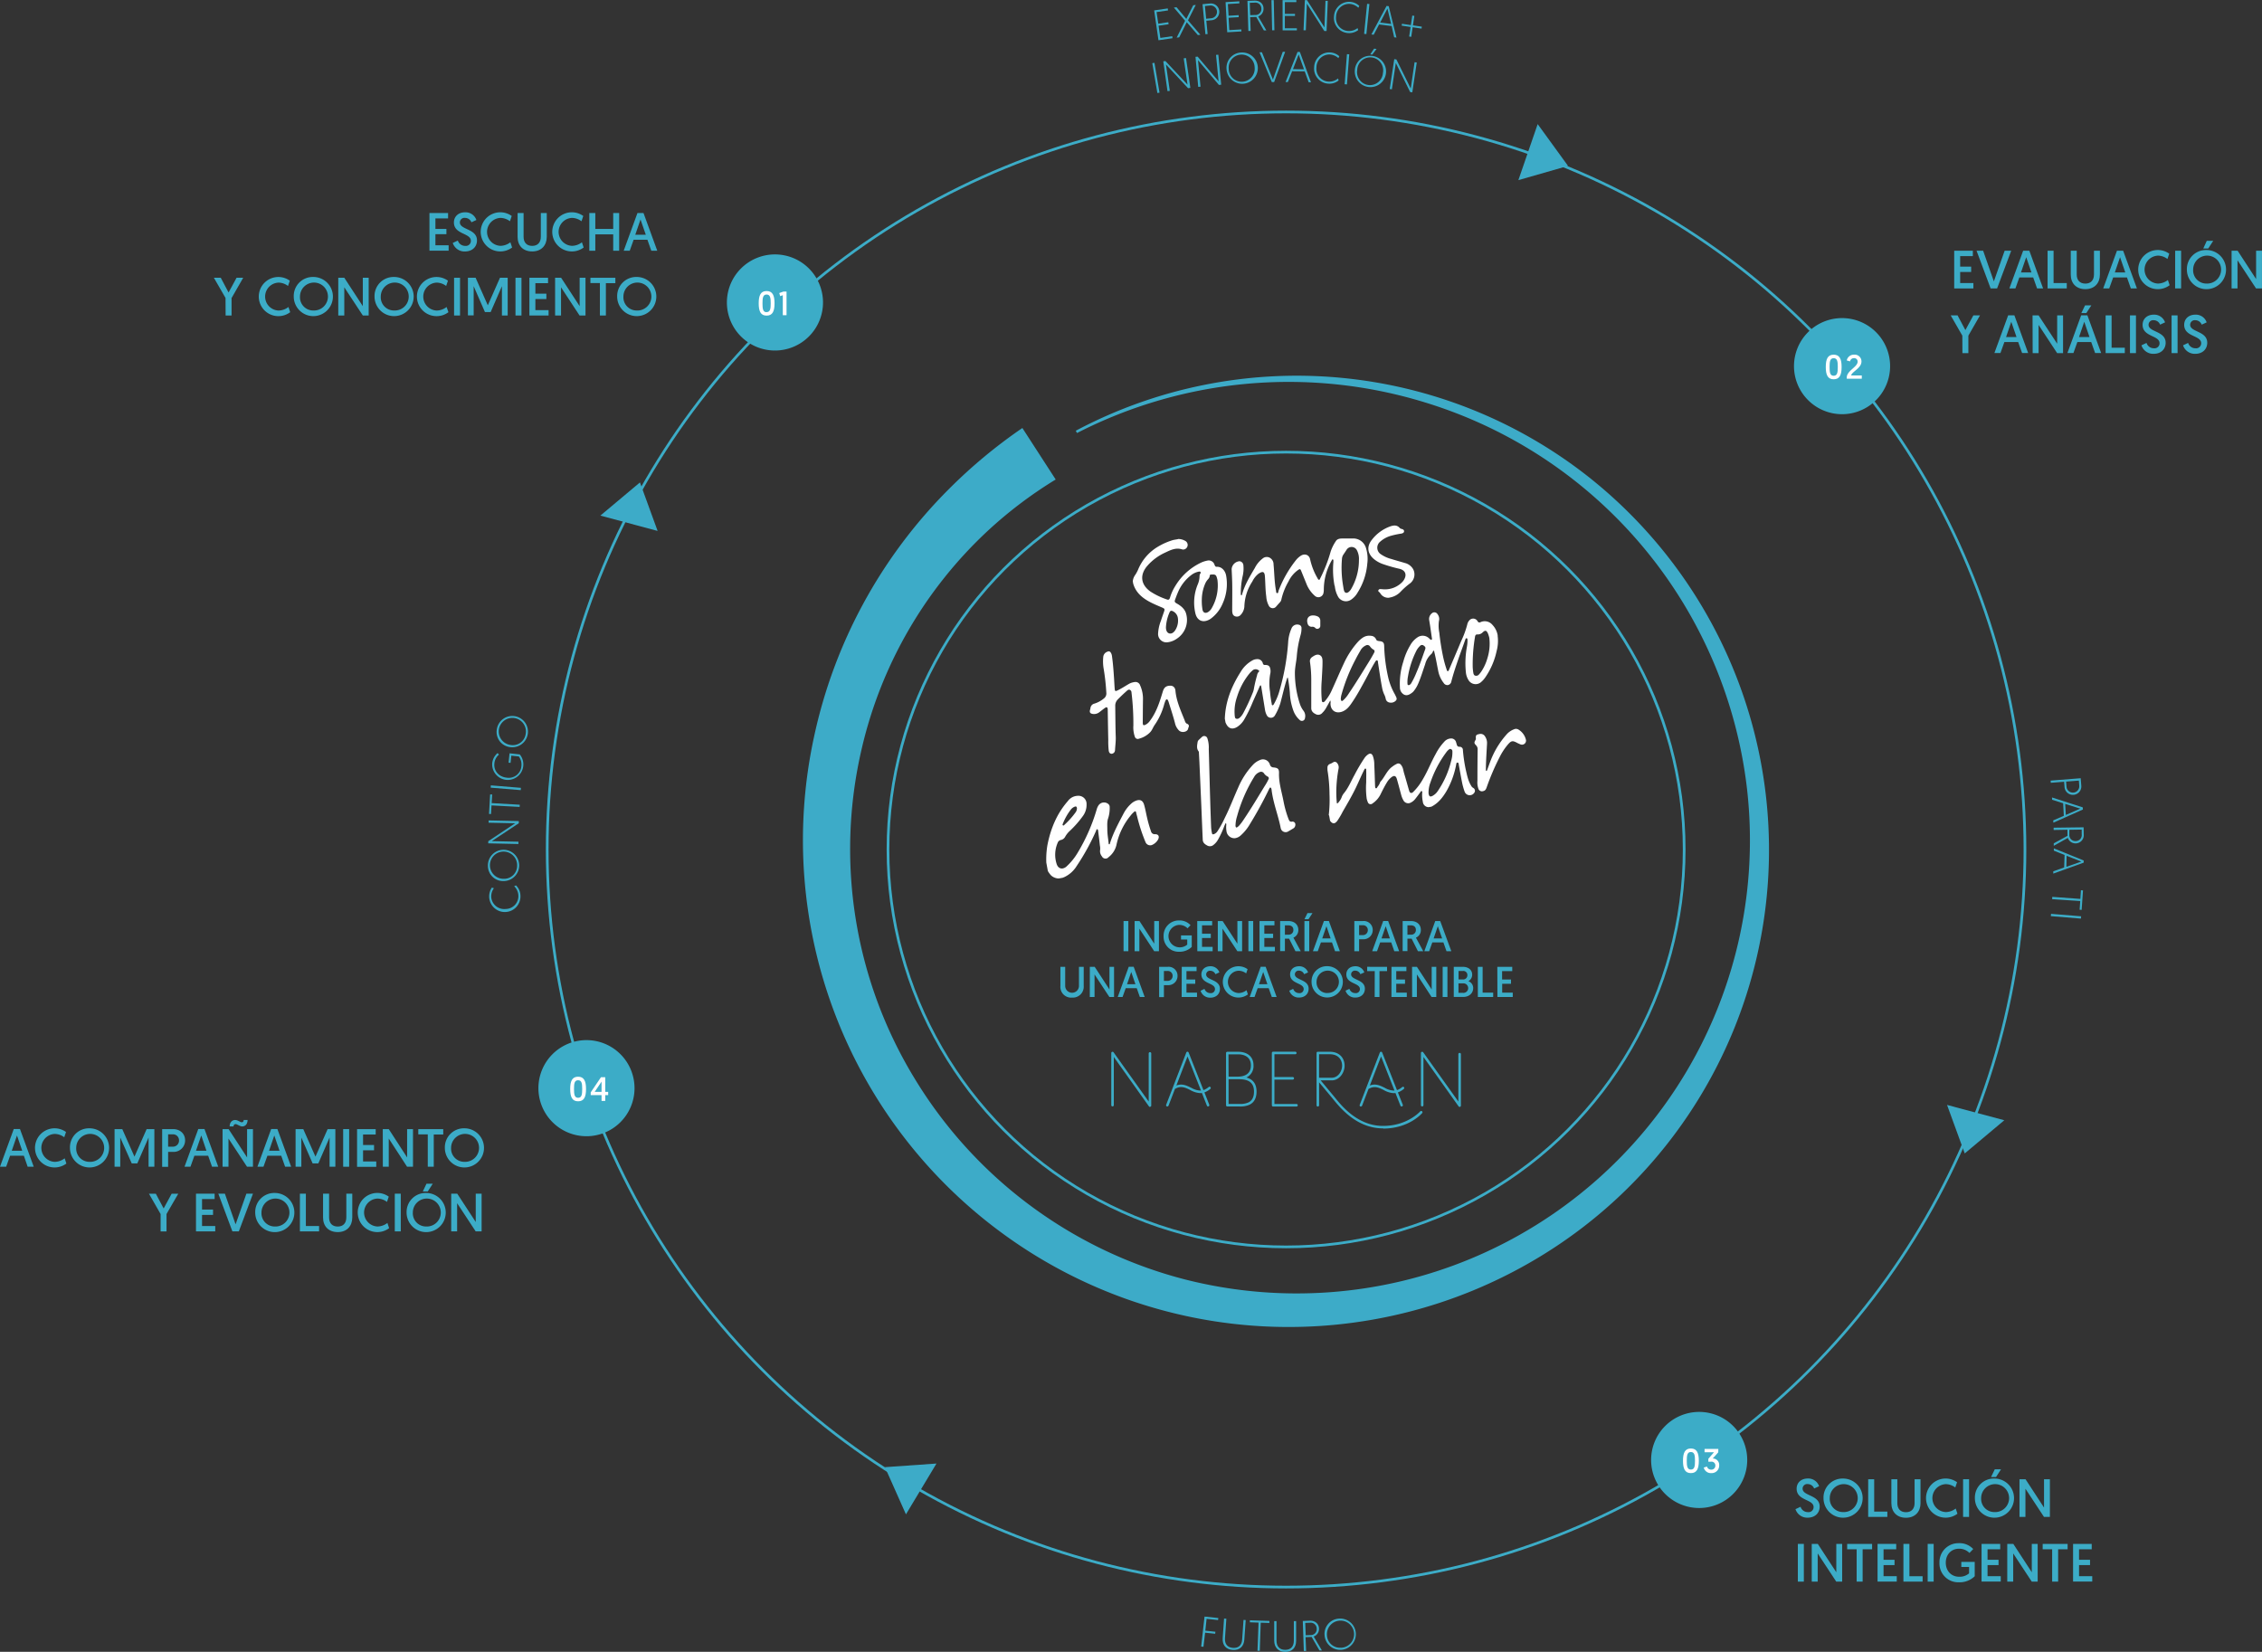 <svg id="Capa_1" data-name="Capa 1" xmlns="http://www.w3.org/2000/svg" viewBox="0 0 985.65 719.83"><rect x="0" y="0" width="985.65" height="719.83" fill="#333333" stroke="none"/><defs><style>.cls-1{fill:none;stroke:#3cacc7;stroke-width:1.17px;}.cls-2{fill:#3dabc8;}.cls-3{fill:#3cacc7;}.cls-4{fill:#fff;}</style></defs><ellipse class="cls-1" cx="560.4" cy="370.21" rx="173.47" ry="173.17"/><path class="cls-2" d="M470.61,224.91a186,186,0,0,0-29.35,22.14,187.27,187.27,0,0,0-55.07,94.74A192,192,0,0,0,409,485.72a194.66,194.66,0,0,0,117.82,87.76A197.48,197.48,0,0,0,771.92,360.37a200.17,200.17,0,0,0-140.22-169,202,202,0,0,0-151.8,13.29l-.54-1A205.36,205.36,0,0,1,703,223.93a207.31,207.31,0,0,1-23.17,340.72,210.93,210.93,0,0,1-230.63-9.92A212.32,212.32,0,0,1,365.3,337.09,216.78,216.78,0,0,1,424,229.15a223.08,223.08,0,0,1,32.09-26.68Z" transform="translate(-10.6 -15.95)"/><ellipse class="cls-1" cx="560.4" cy="370.21" rx="321.96" ry="321.41"/><path class="cls-3" d="M348.28,168.7a20.94,20.94,0,1,0-20.94-20.94,20.93,20.93,0,0,0,20.94,20.94" transform="translate(-10.6 -15.95)"/><path class="cls-4" d="M344.64,153.49c-2.59,0-3.44-1.9-3.44-5.36s.85-5.36,3.44-5.36,3.46,1.9,3.46,5.36S347.24,153.49,344.64,153.49Zm0-1.53c1.61,0,1.79-1.53,1.79-3.83s-.18-3.83-1.79-3.83-1.79,1.53-1.79,3.83S343,152,344.64,152Z" transform="translate(-10.6 -15.95)"/><path class="cls-4" d="M350.16,143.65,352,143h1.33V153.3h-1.63v-8.71l-1.14.42Z" transform="translate(-10.6 -15.95)"/><path class="cls-3" d="M813.26,196.45a20.94,20.94,0,1,0-20.94-20.94,20.95,20.95,0,0,0,20.94,20.94" transform="translate(-10.6 -15.95)"/><path class="cls-4" d="M809.61,181.24c-2.58,0-3.44-1.91-3.44-5.37s.86-5.36,3.44-5.36,3.46,1.91,3.46,5.36S812.21,181.24,809.61,181.24Zm0-1.54c1.62,0,1.79-1.52,1.79-3.83s-.17-3.82-1.79-3.82-1.78,1.52-1.78,3.82S808,179.7,809.61,179.7Z" transform="translate(-10.6 -15.95)"/><path class="cls-4" d="M815.31,180.45c0-2.92,4.74-4.59,4.74-6.87a1.48,1.48,0,0,0-1.61-1.55,1.68,1.68,0,0,0-1.69,1.41l-1.44-.42a3.14,3.14,0,0,1,3.19-2.51,2.94,2.94,0,0,1,3.22,3c0,2.92-4.24,4.43-4.49,6.07h4.63V181h-6.55Z" transform="translate(-10.6 -15.95)"/><path class="cls-3" d="M751,673.12a20.94,20.94,0,1,0-20.94-20.94A20.94,20.94,0,0,0,751,673.12" transform="translate(-10.6 -15.95)"/><path class="cls-4" d="M747.39,657.91c-2.59,0-3.44-1.91-3.44-5.37s.85-5.36,3.44-5.36,3.46,1.91,3.46,5.36S750,657.91,747.39,657.91Zm0-1.54c1.61,0,1.79-1.52,1.79-3.83s-.18-3.82-1.79-3.82-1.79,1.52-1.79,3.82S745.79,656.37,747.39,656.37Z" transform="translate(-10.6 -15.95)"/><path class="cls-4" d="M759.32,648.85l-2.42,2.7a2.77,2.77,0,0,1,2.82,3.05,3.26,3.26,0,0,1-3.4,3.31A3.18,3.18,0,0,1,753,655.5l1.4-.46a1.85,1.85,0,0,0,1.89,1.36,1.7,1.7,0,0,0,1.76-1.76,1.63,1.63,0,0,0-1.86-1.7H755v-1.28l2.45-2.84h-4.1v-1.45h6Z" transform="translate(-10.6 -15.95)"/><path class="cls-3" d="M266.15,511.1a20.94,20.94,0,1,0-20.94-20.94,20.95,20.95,0,0,0,20.94,20.94" transform="translate(-10.6 -15.95)"/><path class="cls-4" d="M262.5,495.88c-2.58,0-3.44-1.9-3.44-5.36s.86-5.36,3.44-5.36,3.46,1.91,3.46,5.36S265.1,495.88,262.5,495.88Zm0-1.53c1.61,0,1.79-1.52,1.79-3.83s-.18-3.82-1.79-3.82-1.78,1.52-1.78,3.82S260.91,494.35,262.5,494.35Z" transform="translate(-10.6 -15.95)"/><path class="cls-4" d="M268,492l4.48-6.63h1.85v6.41h1.28v1.42h-1.28v2.51h-1.61v-2.51H268Zm4.72-.22v-4.47l-3,4.47Z" transform="translate(-10.6 -15.95)"/><path class="cls-3" d="M197.73,108.78h8.12v2.35h-5.52v4.58h4.79V118h-4.79v4.84h5.76v2.35h-8.36Z" transform="translate(-10.6 -15.95)"/><path class="cls-3" d="M210.1,120.78a3.32,3.32,0,0,0,3.22,2.32,2.18,2.18,0,0,0,2.46-2.2c0-3.48-7.39-2.71-7.39-8,0-2.56,1.9-4.44,4.93-4.44a5,5,0,0,1,4.86,3.36l-2.16,1a3,3,0,0,0-2.75-1.92,2,2,0,0,0-2.28,2c0,3.24,7.45,2.65,7.45,7.82,0,2.74-2,4.81-5.24,4.81a5.34,5.34,0,0,1-5.31-3.71Z" transform="translate(-10.6 -15.95)"/><path class="cls-3" d="M233.75,123.81a8.6,8.6,0,0,1-5.17,1.71,8.53,8.53,0,1,1,5-15.45l-.78,2.3a7,7,0,0,0-4.13-1.46,6.09,6.09,0,0,0,0,12.17,7.21,7.21,0,0,0,4.32-1.55Z" transform="translate(-10.6 -15.95)"/><path class="cls-3" d="M236.14,119.18v-10.4h2.61v10.38c0,2.42,1.31,3.94,3.75,3.94s3.76-1.55,3.76-4V108.78h2.59v10.38c0,3.73-2.35,6.36-6.35,6.36S236.14,123,236.14,119.18Z" transform="translate(-10.6 -15.95)"/><path class="cls-3" d="M264.93,123.81a8.57,8.57,0,0,1-5.17,1.71,8.53,8.53,0,1,1,5-15.45l-.78,2.3a7,7,0,0,0-4.13-1.46,6.09,6.09,0,0,0,0,12.17,7.18,7.18,0,0,0,4.32-1.55Z" transform="translate(-10.6 -15.95)"/><path class="cls-3" d="M267.39,108.78H270v6.93h7.8v-6.93h2.6v16.44h-2.6v-7.14H270v7.14h-2.61Z" transform="translate(-10.6 -15.95)"/><path class="cls-3" d="M286.7,120.43,285,125.22h-2.63l6-16.44H291l6,16.44H294.4l-1.69-4.79Zm3-8.83-2.28,6.64H292Z" transform="translate(-10.6 -15.95)"/><path class="cls-3" d="M108.87,145.79,103.8,137h3l3.4,6.42,3.48-6.42h2.89l-5.07,8.84v7.6h-2.59Z" transform="translate(-10.6 -15.95)"/><path class="cls-3" d="M137.05,152a8.5,8.5,0,0,1-5.17,1.72,8.53,8.53,0,1,1,5-15.45l-.78,2.3a7,7,0,0,0-4.13-1.46,6.09,6.09,0,0,0,0,12.17,7.24,7.24,0,0,0,4.32-1.55Z" transform="translate(-10.6 -15.95)"/><path class="cls-3" d="M147.08,136.65a8.53,8.53,0,1,1-8.48,8.52A8.29,8.29,0,0,1,147.08,136.65Zm0,14.61a6.09,6.09,0,1,0-5.76-6.09A5.76,5.76,0,0,0,147.08,151.26Z" transform="translate(-10.6 -15.95)"/><path class="cls-3" d="M158,137h2.63l8.06,12.36V137h2.56v16.44H168.7l-8.08-12.28v12.28H158Z" transform="translate(-10.6 -15.95)"/><path class="cls-3" d="M182.28,136.65a8.53,8.53,0,1,1-8.48,8.52A8.29,8.29,0,0,1,182.28,136.65Zm0,14.61a6.09,6.09,0,1,0-5.76-6.09A5.76,5.76,0,0,0,182.28,151.26Z" transform="translate(-10.6 -15.95)"/><path class="cls-3" d="M206,152a8.49,8.49,0,0,1-5.16,1.72,8.53,8.53,0,1,1,4.95-15.45l-.78,2.3a7,7,0,0,0-4.13-1.46,6.09,6.09,0,0,0,0,12.17,7.24,7.24,0,0,0,4.32-1.55Z" transform="translate(-10.6 -15.95)"/><path class="cls-3" d="M208.46,137h2.6v16.44h-2.6Z" transform="translate(-10.6 -15.95)"/><path class="cls-3" d="M223.16,149l5.3-12h3.36v16.44h-2.51V140.67l-4.91,11.27h-2.49L217,140.67v12.72h-2.51V137h3.36Z" transform="translate(-10.6 -15.95)"/><path class="cls-3" d="M235.22,137h2.61v16.44h-2.61Z" transform="translate(-10.6 -15.95)"/><path class="cls-3" d="M241.28,137h8.13v2.35h-5.52v4.58h4.79v2.33h-4.79v4.84h5.75v2.34h-8.36Z" transform="translate(-10.6 -15.95)"/><path class="cls-3" d="M252.48,137h2.63l8.06,12.36V137h2.56v16.44h-2.59l-8.07-12.28v12.28h-2.59Z" transform="translate(-10.6 -15.95)"/><path class="cls-3" d="M272,139.3h-4.13V137h10.87v2.35h-4.13v14.09H272Z" transform="translate(-10.6 -15.95)"/><path class="cls-3" d="M288,136.65a8.53,8.53,0,1,1-8.47,8.52A8.29,8.29,0,0,1,288,136.65Zm0,14.61a6.09,6.09,0,1,0-5.75-6.09A5.76,5.76,0,0,0,288,151.26Z" transform="translate(-10.6 -15.95)"/><path class="cls-3" d="M15,519.61l-1.72,4.79H10.6l6-16.44h2.7l6,16.44H22.65L21,519.61Zm3-8.83-2.27,6.64h4.55Z" transform="translate(-10.6 -15.95)"/><path class="cls-3" d="M39.53,523a8.57,8.57,0,0,1-5.16,1.71,8.53,8.53,0,1,1,5-15.45l-.77,2.3a7,7,0,0,0-4.14-1.46,6.09,6.09,0,0,0,0,12.17,7.21,7.21,0,0,0,4.32-1.55Z" transform="translate(-10.6 -15.95)"/><path class="cls-3" d="M49.56,507.65a8.53,8.53,0,1,1-8.48,8.53A8.29,8.29,0,0,1,49.56,507.65Zm0,14.61a6.09,6.09,0,1,0-5.75-6.08A5.75,5.75,0,0,0,49.56,522.26Z" transform="translate(-10.6 -15.95)"/><path class="cls-3" d="M69.19,520l5.31-12h3.36V524.4H75.34V511.67l-4.91,11.27H68L63,511.67V524.4H60.52V508h3.36Z" transform="translate(-10.6 -15.95)"/><path class="cls-3" d="M81.26,508H86c3.09,0,5.26,2,5.26,4.93a5,5,0,0,1-5.24,5H83.86v6.51h-2.6Zm4.46,7.65a2.66,2.66,0,0,0,2.89-2.72,2.61,2.61,0,0,0-2.87-2.65H83.86v5.37Z" transform="translate(-10.6 -15.95)"/><path class="cls-3" d="M95.3,519.61l-1.71,4.79H91l6-16.44h2.7l6,16.44H103l-1.69-4.79Zm3-8.83L96,517.42h4.55Z" transform="translate(-10.6 -15.95)"/><path class="cls-3" d="M107.58,508h2.63l8.06,12.35V508h2.56V524.4h-2.59l-8.08-12.29V524.4h-2.58Zm5.59-2.16c-.49,0-.8.35-.82,1h-1.69c0-1.69,1-2.82,2.39-2.82,1.25,0,2.12,1,2.91,1,.5,0,.83-.38.83-1h1.69c0,1.72-.94,2.82-2.35,2.82C114.88,506.76,114,505.8,113.17,505.8Z" transform="translate(-10.6 -15.95)"/><path class="cls-3" d="M127.12,519.61l-1.72,4.79h-2.63l6-16.44h2.7l6,16.44h-2.63l-1.69-4.79Zm3-8.83-2.27,6.64h4.55Z" transform="translate(-10.6 -15.95)"/><path class="cls-3" d="M148.06,520l5.31-12h3.36V524.4h-2.52V511.67l-4.9,11.27h-2.49l-4.91-11.27V524.4H139.4V508h3.35Z" transform="translate(-10.6 -15.95)"/><path class="cls-3" d="M160.13,508h2.61V524.4h-2.61Z" transform="translate(-10.6 -15.95)"/><path class="cls-3" d="M166.19,508h8.12v2.35H168.8v4.58h4.79v2.32H168.8v4.84h5.75v2.35h-8.36Z" transform="translate(-10.6 -15.95)"/><path class="cls-3" d="M177.39,508H180l8,12.35V508h2.56V524.4h-2.58L180,512.11V524.4h-2.58Z" transform="translate(-10.6 -15.95)"/><path class="cls-3" d="M197,510.31h-4.13V508h10.87v2.35h-4.13V524.4H197Z" transform="translate(-10.6 -15.95)"/><path class="cls-3" d="M212.92,507.65a8.53,8.53,0,1,1-8.48,8.53A8.3,8.3,0,0,1,212.92,507.65Zm0,14.61a6.09,6.09,0,1,0-5.76-6.08A5.76,5.76,0,0,0,212.92,522.26Z" transform="translate(-10.6 -15.95)"/><path class="cls-3" d="M80.58,545l-5.07-8.83h3l3.4,6.41,3.48-6.41h2.88L83.16,545v7.6H80.58Z" transform="translate(-10.6 -15.95)"/><path class="cls-3" d="M96,536.14h8.12v2.34H98.64v4.58h4.79v2.33H98.64v4.84h5.75v2.34H96Z" transform="translate(-10.6 -15.95)"/><path class="cls-3" d="M111.86,552.57l-6.13-16.43h2.86l4.67,13.36,4.7-13.36h2.87l-6.16,16.43Z" transform="translate(-10.6 -15.95)"/><path class="cls-3" d="M130.29,535.83a8.53,8.53,0,1,1-8.48,8.52A8.28,8.28,0,0,1,130.29,535.83Zm0,14.61a6.09,6.09,0,1,0-5.75-6.09A5.76,5.76,0,0,0,130.29,550.44Z" transform="translate(-10.6 -15.95)"/><path class="cls-3" d="M141.28,536.14h2.6v14.09h5.76v2.34h-8.36Z" transform="translate(-10.6 -15.95)"/><path class="cls-3" d="M151.37,546.54v-10.4H154v10.38c0,2.41,1.31,3.94,3.76,3.94s3.75-1.55,3.75-4V536.14h2.59v10.38c0,3.73-2.35,6.36-6.34,6.36S151.37,550.34,151.37,546.54Z" transform="translate(-10.6 -15.95)"/><path class="cls-3" d="M180.16,551.16a8.49,8.49,0,0,1-5.16,1.72A8.53,8.53,0,1,1,180,537.43l-.77,2.3a7,7,0,0,0-4.14-1.46,6.09,6.09,0,0,0,0,12.17,7.24,7.24,0,0,0,4.32-1.55Z" transform="translate(-10.6 -15.95)"/><path class="cls-3" d="M182.63,536.14h2.6v16.43h-2.6Z" transform="translate(-10.6 -15.95)"/><path class="cls-3" d="M196.25,535.83a8.53,8.53,0,1,1-8.48,8.52A8.29,8.29,0,0,1,196.25,535.83Zm0,14.61a6.09,6.09,0,1,0-5.76-6.09A5.76,5.76,0,0,0,196.25,550.44Zm.18-18.63h2.73L197,535.17h-2.16Z" transform="translate(-10.6 -15.95)"/><path class="cls-3" d="M207.21,536.14h2.63l8.06,12.35V536.14h2.56v16.43h-2.59l-8.08-12.28v12.28h-2.58Z" transform="translate(-10.6 -15.95)"/><path class="cls-3" d="M862.13,125.21h8.12v2.35h-5.52v4.58h4.79v2.33h-4.79v4.83h5.76v2.35h-8.36Z" transform="translate(-10.6 -15.95)"/><path class="cls-3" d="M878,141.65l-6.13-16.44h2.87l4.67,13.37,4.7-13.37h2.86l-6.15,16.44Z" transform="translate(-10.6 -15.95)"/><path class="cls-3" d="M890.51,136.86l-1.71,4.79h-2.63l6-16.44h2.7l6,16.44h-2.63l-1.69-4.79Zm3-8.83-2.28,6.65h4.56Z" transform="translate(-10.6 -15.95)"/><path class="cls-3" d="M902.82,125.21h2.61V139.3h5.75v2.35h-8.36Z" transform="translate(-10.6 -15.95)"/><path class="cls-3" d="M912.92,135.62V125.21h2.6v10.38c0,2.42,1.32,3.95,3.76,3.95s3.76-1.55,3.76-4V125.21h2.58v10.38c0,3.74-2.35,6.37-6.34,6.37S912.92,139.42,912.92,135.62Z" transform="translate(-10.6 -15.95)"/><path class="cls-3" d="M931.4,136.86l-1.72,4.79h-2.63l6-16.44h2.7l6,16.44H939.1l-1.69-4.79Zm3-8.83-2.28,6.65h4.56Z" transform="translate(-10.6 -15.95)"/><path class="cls-3" d="M956,140.24a8.5,8.5,0,0,1-5.17,1.72,8.53,8.53,0,1,1,5-15.45l-.78,2.3a7,7,0,0,0-4.13-1.46,6.09,6.09,0,0,0,0,12.17,7.21,7.21,0,0,0,4.32-1.55Z" transform="translate(-10.6 -15.95)"/><path class="cls-3" d="M958.42,125.21H961v16.44h-2.61Z" transform="translate(-10.6 -15.95)"/><path class="cls-3" d="M972,124.91a8.53,8.53,0,1,1-8.48,8.52A8.28,8.28,0,0,1,972,124.91Zm0,14.61a6.09,6.09,0,1,0-5.75-6.09A5.76,5.76,0,0,0,972,139.52Zm.19-18.63H975l-2.18,3.36h-2.16Z" transform="translate(-10.6 -15.95)"/><path class="cls-3" d="M983,125.21h2.63l8.05,12.36V125.21h2.56v16.44h-2.58l-8.08-12.28v12.28H983Z" transform="translate(-10.6 -15.95)"/><path class="cls-3" d="M865.67,162.22l-5.07-8.83h3l3.4,6.41,3.48-6.41h2.89l-5.07,8.83v7.61h-2.59Z" transform="translate(-10.6 -15.95)"/><path class="cls-3" d="M884,165l-1.72,4.79h-2.63l6-16.44h2.7l6,16.44h-2.63L890,165Zm3-8.83-2.27,6.65h4.55Z" transform="translate(-10.6 -15.95)"/><path class="cls-3" d="M896.27,153.39h2.63L907,165.74V153.39h2.56v16.44h-2.58l-8.08-12.28v12.28h-2.58Z" transform="translate(-10.6 -15.95)"/><path class="cls-3" d="M915.8,165l-1.71,4.79h-2.63l6-16.44h2.7l6,16.44h-2.63l-1.7-4.79Zm3-8.83-2.28,6.65h4.56Zm.35-7.14h2.73l-2.19,3.36h-2.16Z" transform="translate(-10.6 -15.95)"/><path class="cls-3" d="M928.11,153.39h2.6v14.09h5.76v2.35h-8.36Z" transform="translate(-10.6 -15.95)"/><path class="cls-3" d="M938.72,153.39h2.61v16.44h-2.61Z" transform="translate(-10.6 -15.95)"/><path class="cls-3" d="M945.93,165.39a3.32,3.32,0,0,0,3.22,2.33,2.18,2.18,0,0,0,2.46-2.21c0-3.48-7.39-2.7-7.39-8,0-2.56,1.9-4.44,4.93-4.44a5,5,0,0,1,4.86,3.36l-2.16,1a3,3,0,0,0-2.75-1.93,2,2,0,0,0-2.28,2c0,3.24,7.45,2.66,7.45,7.82,0,2.75-2,4.82-5.24,4.82a5.36,5.36,0,0,1-5.31-3.71Z" transform="translate(-10.6 -15.95)"/><path class="cls-3" d="M956.85,153.39h2.61v16.44h-2.61Z" transform="translate(-10.6 -15.95)"/><path class="cls-3" d="M964.06,165.39a3.3,3.3,0,0,0,3.21,2.33,2.19,2.19,0,0,0,2.47-2.21c0-3.48-7.4-2.7-7.4-8,0-2.56,1.9-4.44,4.93-4.44a5,5,0,0,1,4.87,3.36l-2.16,1a3,3,0,0,0-2.75-1.93,2,2,0,0,0-2.28,2c0,3.24,7.44,2.66,7.44,7.82,0,2.75-2,4.82-5.23,4.82a5.35,5.35,0,0,1-5.31-3.71Z" transform="translate(-10.6 -15.95)"/><path class="cls-3" d="M795.18,672.58a3.32,3.32,0,0,0,3.22,2.33,2.18,2.18,0,0,0,2.46-2.21c0-3.47-7.39-2.7-7.39-8,0-2.56,1.9-4.44,4.93-4.44a5,5,0,0,1,4.86,3.36l-2.16,1a3,3,0,0,0-2.75-1.93,2,2,0,0,0-2.28,2c0,3.25,7.45,2.66,7.45,7.82,0,2.75-2,4.82-5.24,4.82a5.36,5.36,0,0,1-5.31-3.71Z" transform="translate(-10.6 -15.95)"/><path class="cls-3" d="M813.66,660.28a8.53,8.53,0,1,1-8.48,8.52A8.28,8.28,0,0,1,813.66,660.28Zm0,14.61a6.09,6.09,0,1,0-5.75-6.09A5.76,5.76,0,0,0,813.66,674.89Z" transform="translate(-10.6 -15.95)"/><path class="cls-3" d="M824.65,660.58h2.61v14.09H833V677h-8.36Z" transform="translate(-10.6 -15.95)"/><path class="cls-3" d="M834.75,671V660.58h2.6V671c0,2.42,1.32,3.95,3.76,3.95s3.76-1.55,3.76-4V660.58h2.58V671c0,3.74-2.35,6.37-6.34,6.37S834.75,674.79,834.75,671Z" transform="translate(-10.6 -15.95)"/><path class="cls-3" d="M863.54,675.61a8.53,8.53,0,0,1-5.17,1.72,8.53,8.53,0,1,1,5-15.45l-.77,2.3a7,7,0,0,0-4.13-1.46,6.09,6.09,0,0,0,0,12.17,7.21,7.21,0,0,0,4.32-1.55Z" transform="translate(-10.6 -15.95)"/><path class="cls-3" d="M866,660.58h2.61V677H866Z" transform="translate(-10.6 -15.95)"/><path class="cls-3" d="M879.62,660.28a8.53,8.53,0,1,1-8.48,8.52A8.28,8.28,0,0,1,879.62,660.28Zm0,14.61a6.09,6.09,0,1,0-5.75-6.09A5.76,5.76,0,0,0,879.62,674.89Zm.19-18.63h2.72l-2.18,3.36h-2.16Z" transform="translate(-10.6 -15.95)"/><path class="cls-3" d="M890.58,660.58h2.63l8.06,12.36V660.58h2.56V677h-2.58l-8.08-12.28V677h-2.59Z" transform="translate(-10.6 -15.95)"/><path class="cls-3" d="M794,688.76h2.61V705.2H794Z" transform="translate(-10.6 -15.95)"/><path class="cls-3" d="M800.06,688.76h2.63l8.06,12.36V688.76h2.56V705.2h-2.58l-8.08-12.28V705.2h-2.59Z" transform="translate(-10.6 -15.95)"/><path class="cls-3" d="M819.62,691.11h-4.13v-2.35h10.87v2.35h-4.13V705.2h-2.61Z" transform="translate(-10.6 -15.95)"/><path class="cls-3" d="M828.73,688.76h8.13v2.35h-5.52v4.58h4.79V698h-4.79v4.83h5.76v2.35h-8.37Z" transform="translate(-10.6 -15.95)"/><path class="cls-3" d="M840,688.76h2.61v14.09h5.75v2.35H840Z" transform="translate(-10.6 -15.95)"/><path class="cls-3" d="M850.57,688.76h2.61V705.2h-2.61Z" transform="translate(-10.6 -15.95)"/><path class="cls-3" d="M870.42,691l-1.65,1.71a6.19,6.19,0,0,0-4.53-1.85c-3.5,0-5.78,2.63-5.78,6.08,0,3.66,2.47,6.13,5.78,6.13a6.21,6.21,0,0,0,4.37-1.48v-2.77h-3.38v-2.23h5.84v6.27a9.52,9.52,0,0,1-7,2.63,8.18,8.18,0,0,1-8.36-8.53,8.26,8.26,0,0,1,8.41-8.52A8.17,8.17,0,0,1,870.42,691Z" transform="translate(-10.6 -15.95)"/><path class="cls-3" d="M874.05,688.76h8.13v2.35h-5.52v4.58h4.79V698h-4.79v4.83h5.75v2.35h-8.36Z" transform="translate(-10.6 -15.95)"/><path class="cls-3" d="M885.25,688.76h2.63l8.06,12.36V688.76h2.56V705.2h-2.58l-8.08-12.28V705.2h-2.59Z" transform="translate(-10.6 -15.95)"/><path class="cls-3" d="M904.81,691.11h-4.13v-2.35h10.87v2.35h-4.13V705.2h-2.61Z" transform="translate(-10.6 -15.95)"/><path class="cls-3" d="M913.92,688.76h8.13v2.35h-5.52v4.58h4.79V698h-4.79v4.83h5.75v2.35h-8.36Z" transform="translate(-10.6 -15.95)"/><path class="cls-3" d="M500.18,417.32h2.09v13.15h-2.09Z" transform="translate(-10.6 -15.95)"/><path class="cls-3" d="M505,417.32h2.11l6.44,9.88v-9.88h2.05v13.15h-2.07l-6.46-9.82v9.82H505Z" transform="translate(-10.6 -15.95)"/><path class="cls-3" d="M529.37,419.13l-1.31,1.37a5,5,0,0,0-3.63-1.49,4.89,4.89,0,0,0,0,9.77,5,5,0,0,0,3.5-1.18v-2.22h-2.71V423.6h4.68v5a7.59,7.59,0,0,1-5.58,2.11,6.54,6.54,0,0,1-6.69-6.82,6.61,6.61,0,0,1,6.73-6.82A6.47,6.47,0,0,1,529.37,419.13Z" transform="translate(-10.6 -15.95)"/><path class="cls-3" d="M532.29,417.32h6.5v1.88h-4.42v3.66h3.83v1.86h-3.83v3.87H539v1.88h-6.68Z" transform="translate(-10.6 -15.95)"/><path class="cls-3" d="M541.25,417.32h2.1l6.44,9.88v-9.88h2.05v13.15h-2.07l-6.46-9.82v9.82h-2.06Z" transform="translate(-10.6 -15.95)"/><path class="cls-3" d="M554.58,417.32h2.09v13.15h-2.09Z" transform="translate(-10.6 -15.95)"/><path class="cls-3" d="M559.43,417.32h6.5v1.88h-4.41v3.66h3.83v1.86h-3.83v3.87h4.6v1.88h-6.69Z" transform="translate(-10.6 -15.95)"/><path class="cls-3" d="M568.41,417.32h3.53c2.82,0,4.4,1.67,4.4,3.87a3.54,3.54,0,0,1-2.15,3.38l3.2,5.9h-2.31L572.32,425h-1.83v5.43h-2.08Zm3.49,5.94a2,2,0,0,0,2.28-2.07c0-1.22-.75-2-2.28-2h-1.41v4.11Z" transform="translate(-10.6 -15.95)"/><path class="cls-3" d="M580.32,413.87h2.18l-1.75,2.68H579ZM579,417.32h2.09v13.15H579Z" transform="translate(-10.6 -15.95)"/><path class="cls-3" d="M586.18,426.64l-1.37,3.83H582.7l4.79-13.15h2.16l4.79,13.15h-2.1L591,426.64Zm2.4-7.06-1.82,5.31h3.65Z" transform="translate(-10.6 -15.95)"/><path class="cls-3" d="M600.74,417.32h3.81a3.88,3.88,0,0,1,4.21,3.95,4,4,0,0,1-4.19,4h-1.75v5.2h-2.08Zm3.57,6.13a2.13,2.13,0,0,0,2.31-2.18,2.08,2.08,0,0,0-2.29-2.12h-1.51v4.3Z" transform="translate(-10.6 -15.95)"/><path class="cls-3" d="M612,426.64l-1.37,3.83h-2.1l4.79-13.15h2.16l4.79,13.15h-2.11l-1.35-3.83Zm2.41-7.06-1.83,5.31h3.65Z" transform="translate(-10.6 -15.95)"/><path class="cls-3" d="M621.8,417.32h3.53c2.82,0,4.39,1.67,4.39,3.87a3.53,3.53,0,0,1-2.14,3.38l3.19,5.9h-2.31L625.7,425h-1.82v5.43H621.8Zm3.49,5.94a2,2,0,0,0,2.27-2.07c0-1.22-.75-2-2.27-2h-1.41v4.11Z" transform="translate(-10.6 -15.95)"/><path class="cls-3" d="M634.72,426.64l-1.37,3.83h-2.11L636,417.32h2.16L643,430.47h-2.1l-1.35-3.83Zm2.4-7.06-1.82,5.31H639Z" transform="translate(-10.6 -15.95)"/><path class="cls-3" d="M472.66,445.59v-8.32h2.09v8.31a3,3,0,1,0,6,0v-8.29h2.07v8.31a4.76,4.76,0,0,1-5.08,5.09A4.69,4.69,0,0,1,472.66,445.59Z" transform="translate(-10.6 -15.95)"/><path class="cls-3" d="M485.49,437.27h2.11l6.44,9.88v-9.88h2v13.15H494l-6.46-9.82v9.82h-2.07Z" transform="translate(-10.6 -15.95)"/><path class="cls-3" d="M501.12,446.59l-1.37,3.83h-2.1l4.79-13.15h2.16l4.79,13.15h-2.11l-1.35-3.83Zm2.41-7.06-1.82,5.31h3.64Z" transform="translate(-10.6 -15.95)"/><path class="cls-3" d="M515.68,437.27h3.81a3.88,3.88,0,0,1,4.21,4,4,4,0,0,1-4.19,4h-1.74v5.2h-2.09Zm3.57,6.13a2.13,2.13,0,0,0,2.31-2.18,2.09,2.09,0,0,0-2.29-2.13h-1.5v4.31Z" transform="translate(-10.6 -15.95)"/><path class="cls-3" d="M525.54,437.27H532v1.88h-4.41v3.66h3.83v1.86h-3.83v3.87h4.6v1.88h-6.69Z" transform="translate(-10.6 -15.95)"/><path class="cls-3" d="M535.44,446.87a2.66,2.66,0,0,0,2.58,1.86,1.75,1.75,0,0,0,2-1.76c0-2.78-5.92-2.16-5.92-6.39,0-2.05,1.52-3.55,3.95-3.55a4,4,0,0,1,3.88,2.68l-1.72.78A2.39,2.39,0,0,0,538,439a1.62,1.62,0,0,0-1.82,1.61c0,2.59,6,2.12,6,6.26,0,2.19-1.6,3.85-4.19,3.85a4.27,4.27,0,0,1-4.24-3Z" transform="translate(-10.6 -15.95)"/><path class="cls-3" d="M554.36,449.29a6.83,6.83,0,0,1-4.13,1.38,6.82,6.82,0,1,1,4-12.36l-.62,1.84a5.53,5.53,0,0,0-3.31-1.17,4.87,4.87,0,0,0,0,9.73,5.74,5.74,0,0,0,3.46-1.24Z" transform="translate(-10.6 -15.95)"/><path class="cls-3" d="M558.62,446.59l-1.37,3.83h-2.1l4.79-13.15h2.16l4.79,13.15h-2.11l-1.35-3.83Zm2.41-7.06-1.83,5.31h3.65Z" transform="translate(-10.6 -15.95)"/><path class="cls-3" d="M574.1,446.87a2.66,2.66,0,0,0,2.57,1.86,1.75,1.75,0,0,0,2-1.76c0-2.78-5.92-2.16-5.92-6.39,0-2.05,1.52-3.55,3.94-3.55a4,4,0,0,1,3.89,2.68l-1.73.78a2.36,2.36,0,0,0-2.19-1.54,1.63,1.63,0,0,0-1.83,1.61c0,2.59,6,2.12,6,6.26,0,2.19-1.6,3.85-4.19,3.85a4.26,4.26,0,0,1-4.24-3Z" transform="translate(-10.6 -15.95)"/><path class="cls-3" d="M588.88,437a6.82,6.82,0,1,1-6.78,6.82A6.64,6.64,0,0,1,588.88,437Zm0,11.68a4.87,4.87,0,1,0-4.6-4.86A4.61,4.61,0,0,0,588.88,448.71Z" transform="translate(-10.6 -15.95)"/><path class="cls-3" d="M598.6,446.87a2.64,2.64,0,0,0,2.57,1.86,1.75,1.75,0,0,0,2-1.76c0-2.78-5.92-2.16-5.92-6.39,0-2.05,1.53-3.55,3.95-3.55a4,4,0,0,1,3.89,2.68l-1.73.78a2.37,2.37,0,0,0-2.2-1.54,1.63,1.63,0,0,0-1.82,1.61c0,2.59,6,2.12,6,6.26,0,2.19-1.59,3.85-4.18,3.85a4.28,4.28,0,0,1-4.25-3Z" transform="translate(-10.6 -15.95)"/><path class="cls-3" d="M609.64,439.15h-3.3v-1.88H615v1.88h-3.3v11.27h-2.09Z" transform="translate(-10.6 -15.95)"/><path class="cls-3" d="M616.93,437.27h6.5v1.88H619v3.66h3.83v1.86H619v3.87h4.6v1.88h-6.69Z" transform="translate(-10.6 -15.95)"/><path class="cls-3" d="M625.89,437.27H628l6.45,9.88v-9.88h2v13.15h-2.06L628,440.6v9.82h-2.07Z" transform="translate(-10.6 -15.95)"/><path class="cls-3" d="M639.23,437.27h2.08v13.15h-2.08Z" transform="translate(-10.6 -15.95)"/><path class="cls-3" d="M644.07,437.27h3.87c2.56,0,4.15,1.39,4.15,3.42a3.17,3.17,0,0,1-1.65,2.84,3.17,3.17,0,0,1,2.09,3c0,2.35-1.92,3.87-4.27,3.87h-4.19Zm3.95,5.51A1.81,1.81,0,0,0,650,440.9a1.75,1.75,0,0,0-2-1.81h-1.84v3.69Zm0,5.84a2.08,2.08,0,1,0,0-4.13h-1.9v4.13Z" transform="translate(-10.6 -15.95)"/><path class="cls-3" d="M654.56,437.27h2.08v11.27h4.6v1.88h-6.68Z" transform="translate(-10.6 -15.95)"/><path class="cls-3" d="M663.05,437.27h6.5v1.88h-4.42v3.66H669v1.86h-3.83v3.87h4.6v1.88h-6.68Z" transform="translate(-10.6 -15.95)"/><path class="cls-4" d="M523.86,285.34a3.88,3.88,0,0,0-2.14-3c-.75-.42-1.22-.25-1.54.55a18.53,18.53,0,0,0-1.52,6.29c-.06,1.51.5,2.56,1.46,2.81s2-.35,2.74-1.66a7.8,7.8,0,0,0,1-5m17.24-16.63a11.44,11.44,0,0,0-.43-1.52c-.45-1.1-1.39-.83-2.23-.86s-.64.56-.79,1a2.8,2.8,0,0,1-.6,1,6.69,6.69,0,0,0-1.31,2,18.17,18.17,0,0,0-1.46,6.81,22.24,22.24,0,0,0,.28,4.39c.23,1.49,1.34,1.91,2.59,1.06a4.73,4.73,0,0,0,1.45-1.6,19.77,19.77,0,0,0,2.5-12.27m-17.26-17.87a6.11,6.11,0,0,1,3.43.95,2,2,0,0,1,0,3.27,1.81,1.81,0,0,1-1.53.32c-2.78-.93-5.14.31-7.49,1.41a22.87,22.87,0,0,0-7.7,5.73c-3.4,3.92-2.91,8.19,1.32,11.2a31.08,31.08,0,0,0,7.28,3.49c.83.31,1.11-.28,1.3-.9a20.31,20.31,0,0,1,2.24-4.93,26.17,26.17,0,0,1,11.27-10.25,11.82,11.82,0,0,1,2.72-.87,2.62,2.62,0,0,1,3.13,1.78c.19.49.38.95,1,.91,2.12-.12,3.74,1.74,4.09,3.95a20.61,20.61,0,0,1-1.45,11.85,15.82,15.82,0,0,1-5.33,6.86c-.19.12-.38.25-.57.35-2.86,1.55-5.35.41-6.07-2.73a20.68,20.68,0,0,1,1-12.53,9.58,9.58,0,0,0,.82-3.72,1.84,1.84,0,0,1,.29-1c.15-.24.3-.51.12-.77s-.56-.18-.86-.13a7.76,7.76,0,0,0-3.11,1.43,18.41,18.41,0,0,0-6,7.9c-.37.84-.67,1.71-1,2.57-.45,1.21-.35,1.41.8,2.06,1.93,1.09,3.55,2.56,4,4.74a9.75,9.75,0,0,1-4.17,10.52,8.83,8.83,0,0,1-4.21,1.57,3.65,3.65,0,0,1-3.94-3.58,17.5,17.5,0,0,1,1.25-5.84c.43-1.35.92-2.69,1.37-4,.35-1.06.25-1.26-.8-1.72-1.68-.72-3.37-1.41-5-2.25-3.56-1.82-6.5-4.2-7.66-8.2l-.18-1a5.65,5.65,0,0,1,1-2.7,13.75,13.75,0,0,0,1.32-2.41,20.8,20.8,0,0,1,8.68-10,28.55,28.55,0,0,1,6.68-2.91l2-.35" transform="translate(-10.6 -15.95)"/><path class="cls-4" d="M595.81,271c.14.77.22,1.55.43,2.3.31,1.09,1.19,1.32,2.07.58a4.87,4.87,0,0,0,1.11-1.36A25.17,25.17,0,0,0,602.75,260a8.08,8.08,0,0,0-.9-4.28,2.58,2.58,0,0,0-4.55-.08c-.43.66-.86,1.31-1.3,1.95a3.72,3.72,0,0,0-.64,1.78,46.2,46.2,0,0,0,.45,11.63m-3.68.25a36.61,36.61,0,0,1-.52-10.29,4.17,4.17,0,0,0,0-.5c0-.27.08-.64-.26-.71s-.38.28-.5.49a25.75,25.75,0,0,0-3.41,12.93,6.23,6.23,0,0,1-.14,1.15,2.26,2.26,0,0,1-3.72,1.33,13.51,13.51,0,0,1-3.84-5.61c-.73-1.75-1.42-3.51-2.14-5.26-.38-.93-.56-1-1.41-.41a13,13,0,0,0-4.15,5,27.75,27.75,0,0,0-3.09,7.82,2.4,2.4,0,0,1-.59,1.19c-.59.67-1.2,1.32-1.77,2a1.9,1.9,0,0,1-3-.27,9.68,9.68,0,0,1-1.22-4.2c-.41-2.87-.38-5.77-.58-8.65-.15-2.21-.86-2.53-2.75-1.33a9.64,9.64,0,0,0-2.75,3.44,20.94,20.94,0,0,0-3.47,11,5.88,5.88,0,0,1-1.63,3.57,2.17,2.17,0,0,1-2.32.61,1.74,1.74,0,0,1-1.23-1.46,3.5,3.5,0,0,1-.12-.91c0-4.11.08-8.22,0-12.33-.05-2-.15-3.94-.24-5.91a3.73,3.73,0,0,1,3.45-3.41,1.86,1.86,0,0,1,1.66,1.73,14.09,14.09,0,0,1-.32,4.8,34.85,34.85,0,0,0-.8,7.62c0,.24-.07.57.24.64s.31-.26.36-.46c1.14-4.17,3.41-7.79,5.56-11.48a11.8,11.8,0,0,1,3.41-4.08,2.75,2.75,0,0,1,3.7.19,3.23,3.23,0,0,1,1,2.41c.36,3.78.36,7.61,1.06,11.36.08.43,0,1.15.54,1.18s.44-.68.59-1.07a50,50,0,0,1,7.48-13.2,9.24,9.24,0,0,1,2.15-2c1.78-1.17,3.76-.44,4.14,1.62a28.25,28.25,0,0,0,3.2,8.13c.15.29.27.68.66.68s.42-.41.55-.67a65.25,65.25,0,0,0,4.56-11.75,18.25,18.25,0,0,1,2.19-4.37c.71-1.22,2.14-1.19,3.35-1.2s2.69,0,4,0a5.77,5.77,0,0,1,5.84,4.27,16,16,0,0,1,.54,6.69,27.92,27.92,0,0,1-4.24,12.64,9.07,9.07,0,0,1-3,3.18,3.94,3.94,0,0,1-5.4-1.26,12,12,0,0,1-1.53-4.9" transform="translate(-10.6 -15.95)"/><path class="cls-4" d="M616,276.42a4,4,0,0,1-4-2,2,2,0,0,0-.4-.43c-.25-.19-.51-.39-.4-.75a.82.82,0,0,1,.84-.57c.51,0,1,.07,1.52.1a10.47,10.47,0,0,0,8.11-3.22,4.86,4.86,0,0,0,.74-1c1.29-2.18.57-4.05-1.9-4.7A68,68,0,0,1,613,261.7a12.6,12.6,0,0,1-3.84-2.22c-2.73-2.41-3.06-5.38-.83-8.23a17.61,17.61,0,0,1,8-5.88c1.47-.52,3-.74,4.19.66a1.67,1.67,0,0,0,.89.44c.52.14,1,.37,1,1s-.55.84-1.11,1a37,37,0,0,0-4.54.95A11.9,11.9,0,0,0,612,252a3.39,3.39,0,0,0,.37,5.53,14,14,0,0,0,4.42,2c2,.63,4.06,1.18,6.07,1.79a5.68,5.68,0,0,1,3.56,2.76,4.94,4.94,0,0,1-1.34,6.05,30.88,30.88,0,0,0-4.2,3.71,8.48,8.48,0,0,1-4.88,2.54" transform="translate(-10.6 -15.95)"/><path class="cls-4" d="M528.67,332.54a3.11,3.11,0,0,0-.31.77c-.17,1.62-2.74,2.17-4,1a6.55,6.55,0,0,1-1.8-3.36c-.82-3.12-1.84-6.19-2.8-9.28a3.54,3.54,0,0,0-.16-.34c-.11-.26-.2-.57-.52-.6s-.53.3-.64.57a14,14,0,0,0-.61,1.79,28.42,28.42,0,0,1-4.08,8.77c-.73,1-1.08,2.27-2,3.21a10.39,10.39,0,0,1-4.83,2.79,1.33,1.33,0,0,1-1.83-.89,12.27,12.27,0,0,1-.63-4.85,112.71,112.71,0,0,0-.81-14.34,1.33,1.33,0,0,0-.75-1.23c-.52-.19-.89.12-1.24.42-1.37,1.21-2.7,2.47-4,3.79a3.84,3.84,0,0,0-1.1,2.82c.06,4.49.07,9,.22,13.47.07,2-.22,3.92-.32,5.88a1.61,1.61,0,0,1-1.47,1.51c-.65,0-1.13-.43-1.27-1.36a37.82,37.82,0,0,1-.2-4.76c-.1-4.31-.16-8.63-.23-12.94,0-.12,0-.25,0-.38-.1-.88-.46-1.06-1.2-.55s-1.58,1.2-2.37,1.8a3.78,3.78,0,0,1-2.78.85c-1.33-.14-1.72-.76-1.3-2,.07-.22.08-.45.13-.67a2.24,2.24,0,0,1,1.69-1.85,12,12,0,0,0,4.14-2.24,2.69,2.69,0,0,0,1.08-2.45,96.32,96.32,0,0,0-1.25-11,19.16,19.16,0,0,1-.1-4.6,2.64,2.64,0,0,1,1.88-2.36,1,1,0,0,1,1.39.42,3.31,3.31,0,0,1,.52,1.41c.46,3.25.7,6.52.92,9.8.1,1.53.16,3.07.29,4.6.09,1,.29,1.11,1.2.68,1.69-.8,3.24-1.83,4.84-2.77a6.81,6.81,0,0,1,2.89-.92,2.11,2.11,0,0,1,2.15,1.49,14.16,14.16,0,0,1,1.23,6.19c-.05,3.33-.06,6.66-.09,10,0,1.22.3,1.42,1.38.85a5.27,5.27,0,0,0,1.76-1.63c2.89-3.84,4.25-8.31,5.61-12.79.57-1.87,1.57-2.55,3.55-2.49a2.07,2.07,0,0,1,1.81,1.52,3.05,3.05,0,0,1,.13.67c.39,4.29,2.11,8.18,3.7,12.11.09.24.21.46.29.7.22.74.47,1.44,1.34,1.7.17.05.28.28.42.43s.07.39.11.59" transform="translate(-10.6 -15.95)"/><path class="cls-4" d="M548.58,327.65c.16.59,0,1.29.72,1.51s1.26-.21,1.75-.68a7.6,7.6,0,0,0,1.27-1.71,89.71,89.71,0,0,0,4.14-8.9,7.13,7.13,0,0,0,.49-1.63,58.77,58.77,0,0,1,1.41-6,2.74,2.74,0,0,1,.78-1.57c.22-.18.27-.32,0-.51a2.05,2.05,0,0,0-3,.19,8.56,8.56,0,0,0-1.08,1.09,30.18,30.18,0,0,0-5.45,10.27,19,19,0,0,0-1,7.91m-4.3,1.51c.25-7.46,2.93-14.13,6.89-20.36a13.5,13.5,0,0,1,4.93-4.91,4.36,4.36,0,0,1,2.28-.67,2.39,2.39,0,0,1,2.47,1.85.85.85,0,0,0,1,.69c1.48,0,2.08.52,2.3,2a4.92,4.92,0,0,1-.1,1.95,22.94,22.94,0,0,0-.07,7.71,43.88,43.88,0,0,0,.74,5.23c0,.24,0,.58.31.66s.48-.25.62-.48a24.8,24.8,0,0,0,2.46-5.9,99.49,99.49,0,0,0,3.77-21.1,17.11,17.11,0,0,1,1.4-5.86,2.67,2.67,0,0,1,3.24-1.74,1.4,1.4,0,0,1,1.17,1.47,10.4,10.4,0,0,1-.39,3,47.56,47.56,0,0,0-1.69,9.55c-.22,2.31-.79,4.57-.8,6.93a43.52,43.52,0,0,0,2.2,13.64,10.51,10.51,0,0,0,1.62,3,3.7,3.7,0,0,1,.59,3,1.36,1.36,0,0,1-2.35.89,10.16,10.16,0,0,1-2.82-4.32,25.89,25.89,0,0,1-1.44-7.59,63.8,63.8,0,0,0-.89-6.57c-.37.22-.37.55-.46.82-1.11,3.47-1.86,7-2.83,10.54a25.35,25.35,0,0,1-2.35,5.2,2,2,0,0,1-3.5-.09,7.83,7.83,0,0,1-.8-2.42l-1.53-9.43c0-.22-.07-.45-.12-.67s0-.46-.24-.5-.35.25-.43.44c-1,2.31-2.06,4.63-3.08,6.95a57.79,57.79,0,0,1-3.56,7.29,9.37,9.37,0,0,1-3.32,3.5c-2,1.13-3.65.61-4.66-1.48-.09-.18-.18-.36-.26-.54l-.3-1.68" transform="translate(-10.6 -15.95)"/><path class="cls-4" d="M623.92,314.14c.09.38.44.51.92.26a2.11,2.11,0,0,0,.79-.88,32.63,32.63,0,0,0,2.16-4.45c1.45-3.31,2.58-6.74,3.81-10.13.31-.87,0-1.19-.61-1.63a1.13,1.13,0,0,0-1.61.11,7.8,7.8,0,0,0-1.71,2.33,39,39,0,0,0-3.57,11.08,11.84,11.84,0,0,0-.18,3.31m35.67-20.06a10.25,10.25,0,0,0-.47-1.64,2.63,2.63,0,0,0-.22-.55c-.58-1.23-1.12-1.36-2.14-.46a3,3,0,0,1-2.37,1c-.74-.07-1,.47-1.07,1.08a72.19,72.19,0,0,0-1,13.13,20.15,20.15,0,0,0,.26,2.45c.09.56.25,1.17.91,1.32a1.58,1.58,0,0,0,1.61-.59,12.16,12.16,0,0,0,.91-1.13,20.58,20.58,0,0,0,2.66-5.7,21.3,21.3,0,0,0,.91-8.9m3.6-1.08a16.83,16.83,0,0,1-.42,6.59,32.25,32.25,0,0,1-5,11.61,10.34,10.34,0,0,1-1.71,1.91,3.6,3.6,0,0,1-5.47-.65,7.75,7.75,0,0,1-1.23-3.51,39.5,39.5,0,0,1,.47-11.28,15.49,15.49,0,0,0,.23-2.8c0-.31,0-.71-.37-.79s-.49.33-.59.61c-1,2.86-2.08,5.72-3.07,8.6-1.09,3.17-2.17,6.35-3,9.6a1.91,1.91,0,0,1-1.49,1.59,1.86,1.86,0,0,1-1.84-.89,12.15,12.15,0,0,1-2.42-5.4c-.56-2.7-1-5.42-1.68-8.09-.05-.21,0-.54-.26-.58s-.34.32-.44.54a2.42,2.42,0,0,1-.62.91,8.73,8.73,0,0,0-2.68,4.47c-1,2.85-1.85,5.74-3.06,8.51a14,14,0,0,1-1.73,2.94,4.58,4.58,0,0,1-1,1c-1,.73-2.13,1.39-3.42.74a3.5,3.5,0,0,1-1.77-3.12,30.94,30.94,0,0,1,1.48-11.26,28.2,28.2,0,0,1,3.11-7.28,9.89,9.89,0,0,1,3-3.24,4,4,0,0,1,5.08.35c.18.15.33.32.5.47s.38.3.62.17.18-.39.15-.61c-.26-1.77-.51-3.54-.77-5.31-.13-.87-.28-1.74-.42-2.61a3.12,3.12,0,0,1,1.09-2.91,1.61,1.61,0,0,1,2.55.31,3.39,3.39,0,0,1,.6,3,15.81,15.81,0,0,0,.17,5.09,104.07,104.07,0,0,0,1.7,10.68,51.49,51.49,0,0,0,1.49,5.34c.09.29.13.7.5.71s.46-.4.57-.68c1.78-4.16,3.56-8.32,5.3-12.5a39.18,39.18,0,0,0,2.61-7.12,3.74,3.74,0,0,1,.86-1.75,2.18,2.18,0,0,1,3.62.26.91.91,0,0,0,1.34.43,4.38,4.38,0,0,1,5.22,1.27,8.56,8.56,0,0,1,2.24,4.62" transform="translate(-10.6 -15.95)"/><path class="cls-4" d="M594.9,320.81c.13.86.54.69.92.39a13.38,13.38,0,0,0,2.41-2.89c3.18-4.7,6.13-9.54,9.11-14.37.7-1.14,1.36-2.31,2-3.48.28-.51.38-1.07-.26-1.41a4.8,4.8,0,0,1-1.49-1.38,1.38,1.38,0,0,0-1.83-.45,5,5,0,0,0-2.38,2.26c-.76,1.31-1.52,2.62-2.2,4a75,75,0,0,0-6,15.06,7.79,7.79,0,0,0-.34,2.31m-4.55.29c-.64,1.16-1.2,2.18-1.77,3.18a9.28,9.28,0,0,1-1.69,2.25,2.31,2.31,0,0,1-2.65.72c-1.19-.54-2.21-1.27-2.21-2.76,0-4.23,0-8.46,0-12.69a53.55,53.55,0,0,0-.55-7.38,2.09,2.09,0,0,1,.9-2.15c1-.7,2.14-1.44,3.34-.88s1.23,1.94,1.22,3.08c0,2.58-.22,5.16-.33,7.74a50.32,50.32,0,0,0,0,8.68c.05.37,0,.88.45,1s.75-.23,1-.52a19.08,19.08,0,0,0,3.07-5c1.75-3.8,3.37-7.66,5.15-11.44a37.6,37.6,0,0,1,6-9.21,11.79,11.79,0,0,1,2.19-1.92,5,5,0,0,1,3.62-.8,2.48,2.48,0,0,1,2.2,1.54c.24.63.85.69,1.43.76,1.57.16,2.07.65,2.09,2.23a70.42,70.42,0,0,0,1.71,13.41,27,27,0,0,0,2.77,7.23c.17.3.33.6.47.91.32.69.81,1.42.15,2.13a2.94,2.94,0,0,1-2.84.84,2,2,0,0,1-1.61-1.7,7,7,0,0,0-.58-1.69,12.35,12.35,0,0,1-1-3.15c-.7-3.63-1.2-7.29-1.78-10.94,0-.32,0-.77-.39-.87s-.64.33-.82.62c-1.58,2.52-2.85,5.2-4.27,7.8-1.78,3.25-3.52,6.52-5.6,9.6-1.16,1.72-2.33,3.46-4.43,4.27-2.9,1.12-5.24-.52-5.17-3.61a2.17,2.17,0,0,0-.12-1.27" transform="translate(-10.6 -15.95)"/><path class="cls-4" d="M582.13,284.19a4.6,4.6,0,0,1,2.44.32,2,2,0,0,1,1.34,1.91c0,.76,0,1.53,0,2.29a1.22,1.22,0,0,1-.84,1.17,1.13,1.13,0,0,1-1.33-.27,1.69,1.69,0,0,0-1.38-.53,1.8,1.8,0,0,1-2-1.49c-.54-1.73.21-3.17,1.78-3.4" transform="translate(-10.6 -15.95)"/><path class="cls-4" d="M479.87,368.09c-.1-.61-.37-.82-.94-.61a3.84,3.84,0,0,0-1.68,1.22,25.25,25.25,0,0,0-3.54,6.25c-.1.24-.21.53.08.69s.45-.07.61-.23a35.72,35.72,0,0,0,4.86-5.42,3.12,3.12,0,0,0,.61-1.9m-13.35,23.77a36.76,36.76,0,0,1,.5-7.7c1.4-7.07,4.06-13.59,8.88-19.1a5.53,5.53,0,0,1,4.48-2.31,3.51,3.51,0,0,1,3.68,3.68,8.16,8.16,0,0,1-1.56,5.08,43.74,43.74,0,0,1-5.68,6.48,10.24,10.24,0,0,0-2,2.46,2.82,2.82,0,0,1-2,1.57,1.81,1.81,0,0,0-1.34,1.19,13.09,13.09,0,0,0-.48,9.16c.44,1.45,1.38,2.17,2.56,2.05a3.39,3.39,0,0,0,1.9-1,26.06,26.06,0,0,0,4.81-6,80.53,80.53,0,0,0,8.26-18.91,5.79,5.79,0,0,1,.84-1.73,2.91,2.91,0,0,1,4-.58,1.66,1.66,0,0,1,.77,1.44,14.76,14.76,0,0,1-.63,4.79c-.61,1.63-.39,3.42-.4,5.14,0,1.94.37,3.85.56,5.77,0,.2,0,.54.29.54s.26-.29.32-.48c1.44-4.58,3.74-8.78,5.95-13a15.2,15.2,0,0,1,3.45-4.37,6.17,6.17,0,0,1,1.56-1c1.93-.89,3.31-.39,3.89,1.61s.87,3.87,1.34,5.8a51.85,51.85,0,0,0,1.65,5.72,1.65,1.65,0,0,0,1.8,1.32c1.5,0,2,1,1.28,2.37a5.53,5.53,0,0,1-2.76,2.38,2.2,2.2,0,0,1-2.71-1.35,74.22,74.22,0,0,1-3.64-11.16c-.15-.57-.33-1.14-.44-1.72s-.41-.61-.81-.3a10.79,10.79,0,0,0-1.7,1.81,29.84,29.84,0,0,0-6.08,12.76,9.41,9.41,0,0,1-3.42,5.23,1.74,1.74,0,0,1-2.9-.38,3.53,3.53,0,0,1-.76-2.83,6.59,6.59,0,0,0-.12-1.93c-.19-2-.46-3.94-.7-5.91a2.23,2.23,0,0,0,0-.23c-.09-.34-.09-.86-.45-.9s-.42.51-.56.82a99.91,99.91,0,0,1-8.43,15.26,12.64,12.64,0,0,1-5.25,4.73l-.86.35-1.7.3a5.16,5.16,0,0,1-3.31-1.33,10.61,10.61,0,0,1-1.41-1.93Z" transform="translate(-10.6 -15.95)"/><path class="cls-4" d="M548.94,375.75c.14.91.35,1,1,.54a4.92,4.92,0,0,0,.63-.58,21.52,21.52,0,0,0,2-2.67c3.19-4.72,6.1-9.61,9.06-14.46a22.89,22.89,0,0,0,1.7-3,.82.82,0,0,0-.39-1.23,4.33,4.33,0,0,1-1.6-1.43,1.5,1.5,0,0,0-1.88-.5,4.61,4.61,0,0,0-2.39,2.13,65.57,65.57,0,0,0-7.43,17.14,13.87,13.87,0,0,0-.67,4m-4.23-1.12a11.26,11.26,0,0,0-.9,2,39.14,39.14,0,0,1-2.41,5.12,7.5,7.5,0,0,1-2,2.41,2.39,2.39,0,0,1-2.56.43c-1.1-.56-2.12-1.22-2.18-2.6-.23-5.09-.43-10.19-.64-15.29L533.23,348c-.06-1.34-.14-2.67-.21-4,0-.18,0-.41-.07-.53-1-1.2-.76-2.54-.54-3.9a1.81,1.81,0,0,1,.53-1.16c.46-.42.9-.86,1.37-1.27a1.43,1.43,0,0,1,2.4.57,12.84,12.84,0,0,1,.6,4.65c.22,7.21.39,14.42.6,21.63q.18,6.33.44,12.67a21,21,0,0,0,.35,2.36c.09.53.4.61.86.44a3.22,3.22,0,0,0,1.54-1.26,44.6,44.6,0,0,0,3.24-5.91c2.15-4.28,3.83-8.76,5.79-13.12a33.67,33.67,0,0,1,6.32-9.8,8.36,8.36,0,0,1,3.1-2.18,3.15,3.15,0,0,1,4.42,2,1.62,1.62,0,0,0,1.59,1.2c1.89.19,2.42.66,2.36,2.53-.12,4.27,1.24,8.29,2,12.4a45.41,45.41,0,0,0,2,7.16,9.19,9.19,0,0,0,.36.86,1.06,1.06,0,0,0,1.17.69,1.28,1.28,0,0,1,1.53.78,2,2,0,0,1-.59,2c-.88.55-1.78,1.06-2.67,1.58a2.17,2.17,0,0,1-3.05-1.53c-1.1-5.67-3.35-11.07-4-16.84a1.54,1.54,0,0,0-.14-.52c-.19-.41-.44-.5-.73-.08-.11.17-.19.37-.29.55a168.24,168.24,0,0,1-8.2,15,20.12,20.12,0,0,1-4.09,5.06,4.55,4.55,0,0,1-2.57,1.2,3.48,3.48,0,0,1-3.57-2.76,11.2,11.2,0,0,1-.15-3,1.05,1.05,0,0,0-.18-.84" transform="translate(-10.6 -15.95)"/><path class="cls-4" d="M633.1,361.76c.19,1.27.68,1.54,1.64,1.06a6.39,6.39,0,0,0,2.37-2.16,39.62,39.62,0,0,0,5.81-13.1,12.74,12.74,0,0,0,.55-4.16,1,1,0,0,0-.63-1c-.39-.18-.69,0-1,.26a6.15,6.15,0,0,0-1.13,1.26,47.75,47.75,0,0,0-6.8,13,12.25,12.25,0,0,0-.83,4.8m-43.5,9.58a58.12,58.12,0,0,0,.34-9.23,66.13,66.13,0,0,0-.83-10.13,6.92,6.92,0,0,1-.06-1.37,1.64,1.64,0,0,1,1.21-1.74,8.48,8.48,0,0,0,1.3-.68,1.24,1.24,0,0,1,1.71.35,2.82,2.82,0,0,1,.63,2.36,57.07,57.07,0,0,0-1,10.11c0,1.53.05,3.06.21,4.58,0,.16-.06.39.15.47s.34-.1.44-.23a7.47,7.47,0,0,0,1.5-2.31,5.68,5.68,0,0,1,1-1.82c2-2.4,3.11-5.28,4.61-7.95a76.24,76.24,0,0,1,4.32-7.34,6.07,6.07,0,0,1,1.67-1.68c.91-.57,1.52-.36,2,.62a10.71,10.71,0,0,1,.65,3.83c.15,3.08.23,6.16.34,9.24v.08c.09.35-.07.88.37,1s.53-.4.74-.66a6,6,0,0,0,1.1-1.93.47.47,0,0,1,.1-.2c1.92-2.09,2.85-5,5.27-6.67a10.07,10.07,0,0,1,1.77-1.1,1.44,1.44,0,0,1,2.07.54c.82,1,.88,2.33,1.24,3.51.77,2.54,1.46,5.1,2.21,7.65.31,1,1,1.21,1.77.46a25.54,25.54,0,0,0,4.32-5.76c2.05-3.47,3.48-7.24,5.45-10.74a23.46,23.46,0,0,1,3.72-5.34,4.08,4.08,0,0,1,3-1.46,2.19,2.19,0,0,1,2.2,1.71c.09.34.21.68.3,1a1.1,1.1,0,0,0,1.15.92,1.38,1.38,0,0,1,1.5,1.43,66.48,66.48,0,0,0,1.25,8.55c.57,2.4,1,4.85,2.35,7a2.18,2.18,0,0,0,1,1,1.43,1.43,0,0,1,.29,2.14,2.36,2.36,0,0,1-4.12-.52,26.9,26.9,0,0,1-1.18-4.28c-.49-2.45-.91-4.92-1.37-7.38-.08-.4,0-1-.56-1.05s-.53.61-.62,1a36.81,36.81,0,0,1-4.17,11.39c-1.65,2.78-3.6,5.3-6.6,6.82l-1.22.21a2.55,2.55,0,0,1-2.51-2.36,14.15,14.15,0,0,1-.27-4c0-.23.07-.57-.26-.64s-.37.22-.5.4c-.74,1-1.46,2-2.22,2.95a5.56,5.56,0,0,1-1.86,1.58,2.36,2.36,0,0,1-3.38-.95,10.24,10.24,0,0,1-1-2.54c-.61-2.24-1.18-4.49-1.83-6.71-.42-1.45-1.19-1.67-2.4-.74a8.22,8.22,0,0,0-2,2.34c-.92,1.51-1.71,3.08-2.5,4.66a10.27,10.27,0,0,1-3.66,4.36,1.27,1.27,0,0,1-2.12-.62,6.55,6.55,0,0,1-.45-1.38,34.3,34.3,0,0,1-.23-7.09c0-1.83.08-3.66,0-5.5,0-.24,0-.49-.28-.56s-.4.17-.51.37-.26.5-.38.75c-1.32,2.71-2.47,5.5-3.82,8.2-1.6,3.2-3.41,6.28-5.21,9.38a34.26,34.26,0,0,1-2.41,4.09c-1.11,1.41-2.07,1.38-3.13-.06-.14-.8-.29-1.61-.43-2.41" transform="translate(-10.6 -15.95)"/><path class="cls-4" d="M655.19,335.84a2.24,2.24,0,0,1,2.56,1.12,5,5,0,0,1,.81,3.05c-.19,3.71-.46,7.42-.5,11.15,0,0,0,.1,0,.15,0,.23,0,.54.2.6s.32-.28.39-.47c.53-1.41,1-2.85,1.56-4.24a37.36,37.36,0,0,1,7.08-11.42,8.14,8.14,0,0,1,3-2,2.06,2.06,0,0,1,2,.12,7.11,7.11,0,0,1,3.18,4.27,1.76,1.76,0,0,1-2.43,2.13,14.21,14.21,0,0,1-1.68-.79c-1.66-.83-2.24-.73-3.5.65A27,27,0,0,0,664,346a104.44,104.44,0,0,0-5.57,13c-.28.78-.57,1.53-1.57,1.71a1.61,1.61,0,0,1-2.07-1.1,8,8,0,0,1-.41-3.39q0-6.84.09-13.68a2.39,2.39,0,0,0-.69-1.79c-.87-.92-.88-1.22-.23-2.33a1.16,1.16,0,0,0,.14-.73c-.08-1.31.16-1.6,1.48-1.84" transform="translate(-10.6 -15.95)"/><path class="cls-3" d="M585.37,485.61h5.54c2.7,0,4.5-2.74,4.5-5.3,0-2.28-1.41-4.94-5.39-4.94h-4.65Zm28,22.07h-.5c-11.23-.19-18.33-9-21.36-12.72l-.23-.29c-1.83-2.2-4.51-5.4-5.9-7.06v10a.56.56,0,0,1-.55.56.55.55,0,0,1-.55-.56V474.83a.56.56,0,0,1,.4-.54h.06l.15,0H590c4.49,0,6.5,3,6.5,6.06s-2.25,6.41-5.61,6.41h-4.83l6,7.22.25.3c2.93,3.63,9.8,12.13,20.52,12.32,10.88.19,16.58-6.29,16.64-6.35a.54.54,0,0,1,.78,0,.55.55,0,0,1,.05.78c-.24.28-5.92,6.74-17,6.74" transform="translate(-10.6 -15.95)"/><path class="cls-3" d="M511.7,498.33a.56.56,0,0,1-.45-.23l-15.32-21.54v21a.55.55,0,1,1-1.1,0v-22.7a.55.55,0,0,1,1-.33L511.14,496v-20.9a.56.56,0,1,1,1.11,0v22.63a.56.56,0,0,1-.38.53l-.17,0" transform="translate(-10.6 -15.95)"/><path class="cls-3" d="M529.68,490c-1.86-.92-3.95-2-6.49-1l4.87-12.66,5.86,14.87a8.2,8.2,0,0,1-4.24-1.24m8.38-.24a.54.54,0,0,0-.77-.08A7.28,7.28,0,0,1,535,491l-6.46-16.38a.54.54,0,0,0-.51-.35h0a.54.54,0,0,0-.51.36l-8.77,22.77a.55.55,0,0,0,.32.72.45.45,0,0,0,.2,0,.54.54,0,0,0,.51-.35l2.8-7.28c2.57-1.53,4.53-.57,6.6.45a9.93,9.93,0,0,0,4.38,1.37,5,5,0,0,0,.76-.06l2.18,5.52a.53.53,0,0,0,.71.31.55.55,0,0,0,.31-.72L535.42,492a8.17,8.17,0,0,0,2.56-1.5.56.56,0,0,0,.08-.79" transform="translate(-10.6 -15.95)"/><path class="cls-3" d="M575.48,497.05h-9.56V486.42h7.91a.56.56,0,1,0,0-1.11h-7.91v-9.93H575a.56.56,0,0,0,0-1.12h-9.65a.55.55,0,0,0-.55.56V497.6a.55.55,0,0,0,.55.56h10.11a.56.56,0,1,0,0-1.11" transform="translate(-10.6 -15.95)"/><path class="cls-3" d="M545.94,485.14h4c2.14,0,5.73-.64,5.73-4.91s-3.85-4.82-5.5-4.82h-4.27Zm0,11.88h4.82a8.46,8.46,0,0,0,3.9-.68c1.59-.81,2.36-2.35,2.36-4.7,0-4.77-3.59-5.38-6.71-5.38h-4.37Zm4.86,1.12h-5.41a.55.55,0,0,1-.55-.56V474.85a.55.55,0,0,1,.55-.55h4.82c3.19,0,6.6,1.56,6.6,5.93a5.48,5.48,0,0,1-3.1,5.28c2.18.58,4.42,2.12,4.42,6.13,0,2.78-1,4.69-3,5.7a9.59,9.59,0,0,1-4.36.8" transform="translate(-10.6 -15.95)"/><path class="cls-3" d="M646.63,498.33a.56.56,0,0,1-.45-.23l-15.32-21.54v21a.56.56,0,0,1-.55.56.55.55,0,0,1-.55-.56v-22.7a.55.55,0,0,1,1-.33L646.07,496V475.42a.56.56,0,1,1,1.11,0v22.35a.56.56,0,0,1-.39.53.45.45,0,0,1-.16,0" transform="translate(-10.6 -15.95)"/><path class="cls-3" d="M614,490c-1.87-.92-4-2-6.5-1l4.88-12.66,5.86,14.87A8.2,8.2,0,0,1,614,490m8.38-.24a.55.55,0,0,0-.78-.08,7.17,7.17,0,0,1-2.27,1.34l-6.45-16.38a.54.54,0,0,0-.51-.35h0a.56.56,0,0,0-.52.36l-8.76,22.77a.56.56,0,0,0,.31.72.51.51,0,0,0,.2,0,.55.55,0,0,0,.52-.35l2.8-7.28c2.57-1.53,4.53-.57,6.6.45a9.89,9.89,0,0,0,4.37,1.37,5.09,5.09,0,0,0,.77-.06l2.17,5.52a.55.55,0,0,0,.72.31.56.56,0,0,0,.31-.72L619.72,492a8.28,8.28,0,0,0,2.56-1.5.57.57,0,0,0,.08-.79" transform="translate(-10.6 -15.95)"/><polygon class="cls-2" points="683.26 72.3 670.03 54.08 661.62 78.5 683.26 72.3"/><polygon class="cls-2" points="856.12 502.65 873.36 488.19 848.41 481.51 856.12 502.65"/><polygon class="cls-2" points="278.85 210.23 261.61 224.69 286.55 231.37 278.85 210.23"/><polygon class="cls-2" points="385.61 639.37 394.76 659.93 408.06 637.79 385.61 639.37"/><path class="cls-3" d="M513.52,20.48l5.92-.86.13.87-5,.73.74,5.05,4.37-.64.13.88-4.37.64.78,5.33,5.18-.76.13.88-6.13.89Z" transform="translate(-10.6 -15.95)"/><path class="cls-3" d="M527,25l-4.89-5.75,1.16-.14,4.26,5.08,3-5.95,1.12-.14-3.39,6.73,5.4,6.27-1.1.13-4.84-5.6-3.29,6.59-1.1.13Z" transform="translate(-10.6 -15.95)"/><path class="cls-3" d="M534.6,17.78l3.29-.31a3.66,3.66,0,1,1,.7,7.29l-2.34.22.56,5.8-.95.09Zm3.89,6.12a2.79,2.79,0,0,0-.53-5.55l-2.32.22.53,5.55Z" transform="translate(-10.6 -15.95)"/><path class="cls-3" d="M544.64,16.89l6-.36,0,.89-5,.29.3,5.1,4.41-.26,0,.88-4.4.26.31,5.39,5.23-.31.05.88-6.18.36Z" transform="translate(-10.6 -15.95)"/><path class="cls-3" d="M554.17,16.33l3-.11c2.55-.08,4,1.52,4,3.44a3.49,3.49,0,0,1-2.32,3.46l3.55,6.08-1.07,0L558,23.34l-2.64.09.2,6-1,0Zm3.28,6.16a2.59,2.59,0,0,0,2.78-2.8,2.62,2.62,0,0,0-3-2.58l-2.05.07.19,5.38Z" transform="translate(-10.6 -15.95)"/><path class="cls-3" d="M564.63,16l1,0,.29,13.15-1,0Z" transform="translate(-10.6 -15.95)"/><path class="cls-3" d="M569.47,16l6,0v.88h-5V22h4.41v.88h-4.42v5.39h5.24v.89l-6.2,0Z" transform="translate(-10.6 -15.95)"/><path class="cls-3" d="M579.18,16l.94,0,7.6,11.9.45-11.58,1,0-.52,13.14-1,0-7.58-11.92-.46,11.6-1,0Z" transform="translate(-10.6 -15.95)"/><path class="cls-3" d="M602.42,29.05a6.38,6.38,0,0,1-4.47,1.3,6.57,6.57,0,0,1-6.06-7.29,6.61,6.61,0,0,1,7-6.31,6.52,6.52,0,0,1,4,1.76l-.4.83a6,6,0,0,0-3.7-1.69,5.66,5.66,0,0,0-6,5.48A5.59,5.59,0,0,0,598,29.45a6,6,0,0,0,4.14-1.26Z" transform="translate(-10.6 -15.95)"/><path class="cls-3" d="M606.31,17.62l1,.1L606,30.8l-1-.1Z" transform="translate(-10.6 -15.95)"/><path class="cls-3" d="M611.53,26.62l-2.35,4.46-1-.12,6.62-12.43.93.12,3.37,13.67-1-.12L617,27.3Zm3.63-6.95L612,25.78l4.77.6Z" transform="translate(-10.6 -15.95)"/><path class="cls-3" d="M621.49,26.31l3.88.58.62-4.16.91.14L626.28,27l3.87.57-.13.84-3.86-.58L625.54,32l-.91-.14.62-4.16-3.88-.58Z" transform="translate(-10.6 -15.95)"/><path class="cls-3" d="M512.7,43.48l.94-.16,2.22,13-.94.16Z" transform="translate(-10.6 -15.95)"/><path class="cls-3" d="M517.49,42.67l.93-.13,9.64,10.3-1.67-11.47,1-.13,1.9,13-1,.14-9.63-10.33,1.67,11.49-1,.13Z" transform="translate(-10.6 -15.95)"/><path class="cls-3" d="M531.53,40.72l.93-.09,9.13,10.77-1.11-11.53,1-.09,1.25,13.08-1,.1-9.11-10.8,1.1,11.56-1,.09Z" transform="translate(-10.6 -15.95)"/><path class="cls-3" d="M551.3,38.84a6.82,6.82,0,1,1-6.24,7.2A6.65,6.65,0,0,1,551.3,38.84ZM552,51.56a5.67,5.67,0,0,0,5.3-6.24,5.66,5.66,0,1,0-11.29.66A5.66,5.66,0,0,0,552,51.56Z" transform="translate(-10.6 -15.95)"/><path class="cls-3" d="M564.79,51.73l-5.36-13,1.05,0,4.79,11.91,4.27-12.1,1.05,0L565.8,51.71Z" transform="translate(-10.6 -15.95)"/><path class="cls-3" d="M573.63,47l-1.85,4.69h-1L576,38.57H577l4.84,13.22h-1l-1.72-4.74Zm2.85-7.3L574,46.09l4.81.07Z" transform="translate(-10.6 -15.95)"/><path class="cls-3" d="M593.9,51a6.34,6.34,0,0,1-4.43,1.41,6.57,6.57,0,0,1-6.24-7.15,6.61,6.61,0,0,1,6.88-6.47,6.53,6.53,0,0,1,4.08,1.66l-.39.84a6,6,0,0,0-3.73-1.6,5.65,5.65,0,0,0-5.84,5.62,5.58,5.58,0,0,0,5.28,6.2,5.94,5.94,0,0,0,4.12-1.37Z" transform="translate(-10.6 -15.95)"/><path class="cls-3" d="M597.52,39.55l1,.07-1,13.11-1-.07Z" transform="translate(-10.6 -15.95)"/><path class="cls-3" d="M608.35,40.3a6.82,6.82,0,1,1-7.37,6A6.65,6.65,0,0,1,608.35,40.3ZM606.93,53a5.65,5.65,0,0,0,6.27-5.24A5.66,5.66,0,1,0,602,46.44,5.65,5.65,0,0,0,606.93,53Zm2.42-15.85,1.08.13-1.88,2.45-.86-.1Z" transform="translate(-10.6 -15.95)"/><path class="cls-3" d="M618.14,41.72l.93.14,6.25,12.66L627,43.05l.94.14L626,56.2l-.94-.14-6.24-12.67-1.72,11.48-.94-.14Z" transform="translate(-10.6 -15.95)"/><path class="cls-3" d="M917.25,355.09l.26,3.3a3.66,3.66,0,1,1-7.3.57l-.18-2.34-5.81.46-.07-.95Zm-6.18,3.79a2.79,2.79,0,0,0,5.56-.44l-.18-2.32-5.56.44Z" transform="translate(-10.6 -15.95)"/><path class="cls-3" d="M909.6,366l-4.8-1.53-.06-1,13.41,4.32.05.93-12.86,5.74-.05-1,4.61-2Zm7.48,2.34-6.58-2.05.26,4.8Z" transform="translate(-10.6 -15.95)"/><path class="cls-3" d="M918.52,376.48l.05,3a3.57,3.57,0,0,1-3.5,4,3.49,3.49,0,0,1-3.42-2.39l-6.14,3.45,0-1.07,6-3.28-.05-2.65-6,.11v-1Zm-6.22,3.16a2.6,2.6,0,0,0,2.76,2.83,2.63,2.63,0,0,0,2.63-3l0-2-5.39.09Z" transform="translate(-10.6 -15.95)"/><path class="cls-3" d="M910.23,388.53l-4.68-1.88,0-1,13,5.29,0,.94-13.25,4.77,0-1,4.75-1.69Zm7.29,2.89-6.41-2.53-.1,4.8Z" transform="translate(-10.6 -15.95)"/><path class="cls-3" d="M917.1,407.68l.26-3.77.89.06-.59,8.49-.88-.06.26-3.77-12.24-.84.07-1Z" transform="translate(-10.6 -15.95)"/><path class="cls-3" d="M917.43,415.26l-.08,1-13.11-1.07.08-1Z" transform="translate(-10.6 -15.95)"/><path class="cls-3" d="M235.45,401.8a6.41,6.41,0,0,1,1.92,4.24,6.82,6.82,0,1,1-12.44-3.29l.89.28a6,6,0,0,0-1.16,3.9,5.66,5.66,0,0,0,6.27,5.14,5.59,5.59,0,0,0,5.54-6,6,6,0,0,0-1.84-3.93Z" transform="translate(-10.6 -15.95)"/><path class="cls-3" d="M223.2,393.38a6.82,6.82,0,1,1,6.93,6.53A6.65,6.65,0,0,1,223.2,393.38Zm12.74-.21a5.93,5.93,0,1,0-5.83,5.75A5.68,5.68,0,0,0,235.94,393.17Z" transform="translate(-10.6 -15.95)"/><path class="cls-3" d="M223.35,383.47l0-.93,11.75-7.82-11.58-.24,0-1,13.14.28,0,.95-11.77,7.8,11.61.24,0,1Z" transform="translate(-10.6 -15.95)"/><path class="cls-3" d="M224.78,366.94l-.22,3.76-.88-.05.49-8.49.89,0-.22,3.77,12.24.71-.05.95Z" transform="translate(-10.6 -15.95)"/><path class="cls-3" d="M224.41,359.2l.08-1,13.1,1.08-.08,1Z" transform="translate(-10.6 -15.95)"/><path class="cls-3" d="M227.43,344.12l.59.69a5.53,5.53,0,0,0-2,3.87c-.35,3.23,2,5.8,5.32,6.16a5.52,5.52,0,0,0,6.44-4.88,5.89,5.89,0,0,0-1.1-4.35l-3.27-.35-.34,3.14-.87-.1.43-4.07,4.45.48a6.79,6.79,0,1,1-12,3.87A6.68,6.68,0,0,1,227.43,344.12Z" transform="translate(-10.6 -15.95)"/><path class="cls-3" d="M227.07,333.89a6.82,6.82,0,1,1,5.71,7.63A6.65,6.65,0,0,1,227.07,333.89Zm12.58,2a5.92,5.92,0,1,0-6.72,4.68A5.66,5.66,0,0,0,239.65,335.86Z" transform="translate(-10.6 -15.95)"/><path class="cls-3" d="M535.47,720.43l6,.64-.1.88-5-.54-.56,5.17,4.39.47-.09.88-4.39-.47L535,733.6l-1-.1Z" transform="translate(-10.6 -15.95)"/><path class="cls-3" d="M543.38,729.8l.6-8.51,1,.07-.6,8.48c-.17,2.44,1,4.07,3.48,4.24s3.88-1.27,4-3.7l.6-8.49.95.07-.6,8.5c-.2,2.94-2,4.74-5.06,4.52S543.17,732.74,543.38,729.8Z" transform="translate(-10.6 -15.95)"/><path class="cls-3" d="M559,723.06l-3.78-.13,0-.88,8.51.28,0,.89-3.78-.13-.41,12.26-1,0Z" transform="translate(-10.6 -15.95)"/><path class="cls-3" d="M565.83,730.93l0-8.52h1l0,8.51c0,2.45,1.29,4,3.79,4s3.77-1.55,3.76-4l0-8.5h1l0,8.53c0,3-1.7,4.87-4.72,4.88S565.84,733.88,565.83,730.93Z" transform="translate(-10.6 -15.95)"/><path class="cls-3" d="M578.28,722.35l3-.12c2.55-.1,4,1.5,4.06,3.42a3.48,3.48,0,0,1-2.31,3.47l3.58,6.06-1.07,0-3.4-5.88-2.65.11.24,6-1,0Zm3.3,6.15a2.6,2.6,0,0,0,2.77-2.82,2.62,2.62,0,0,0-3-2.56l-2,.07.21,5.39Z" transform="translate(-10.6 -15.95)"/><path class="cls-3" d="M593.9,721.33a6.82,6.82,0,1,1-6.12,7.29A6.65,6.65,0,0,1,593.9,721.33Zm1,12.7a5.92,5.92,0,1,0-6.09-5.48A5.67,5.67,0,0,0,594.86,734Z" transform="translate(-10.6 -15.95)"/></svg>